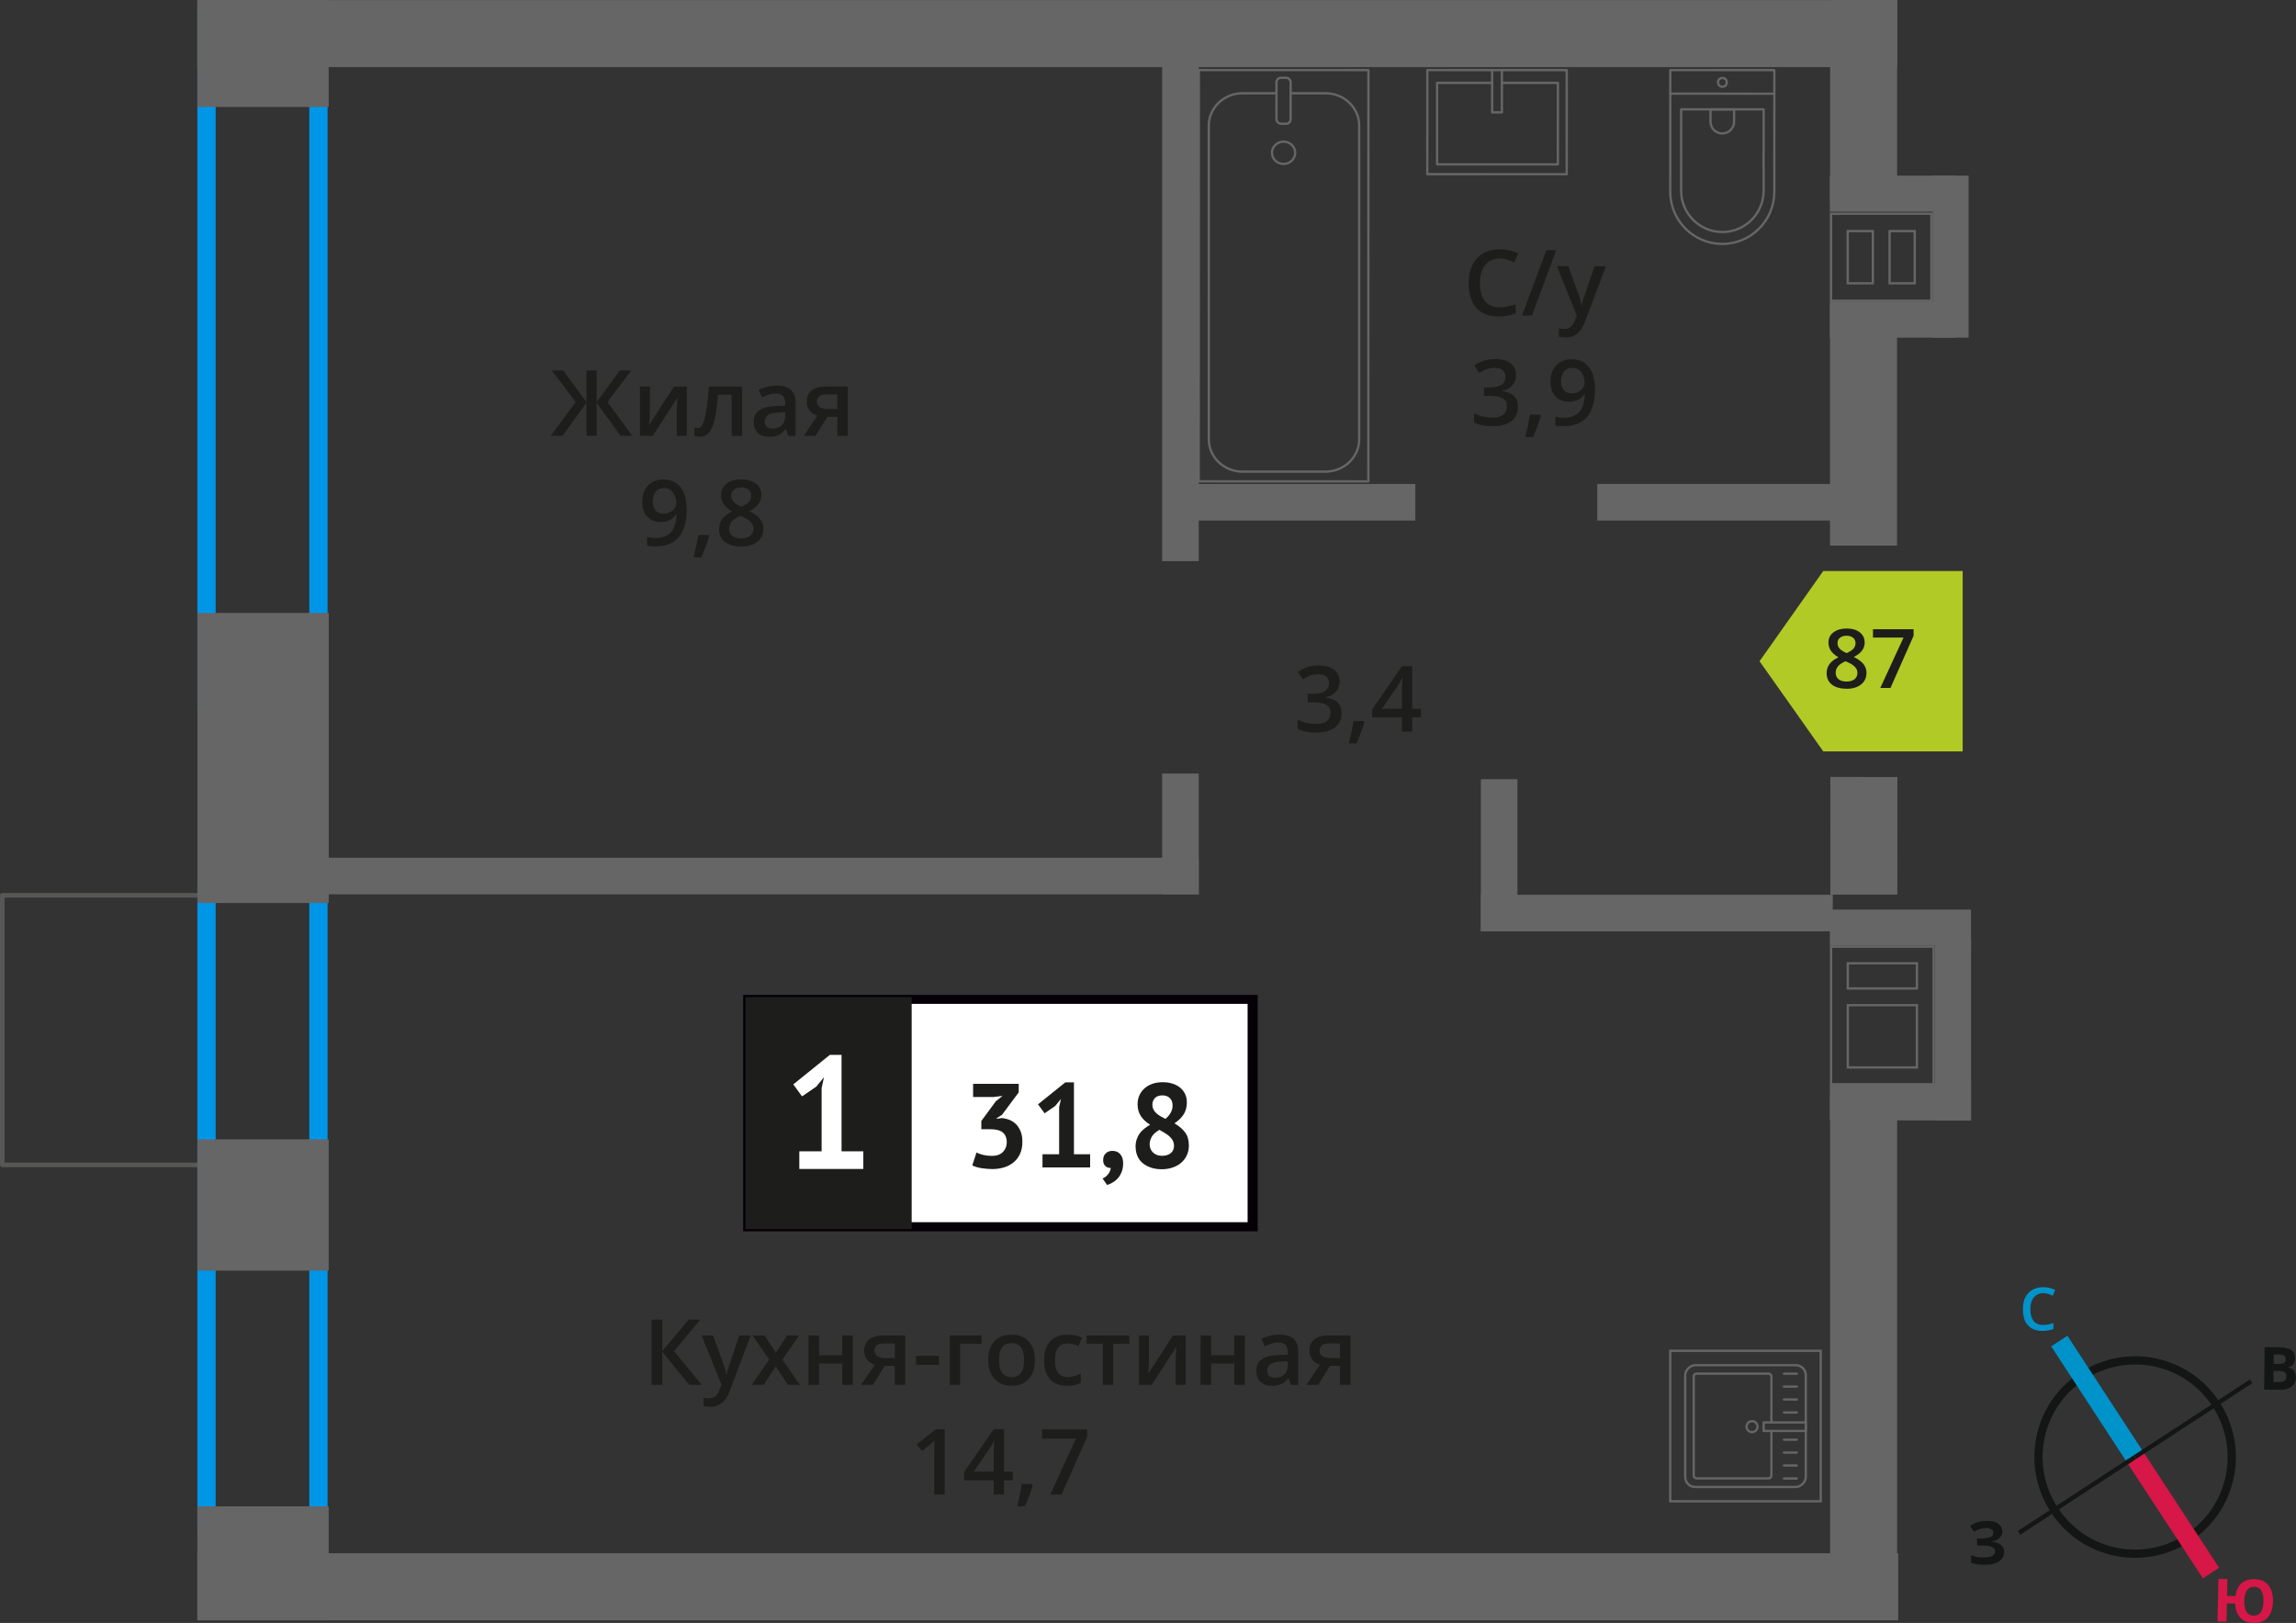 <?xml version="1.0" encoding="UTF-8"?>
<svg xmlns="http://www.w3.org/2000/svg" viewBox="0 0 251.14 177.5">
  <rect x="0" y="0" width="251.14" height="177.5" fill="#333333" stroke="none"/>
  <defs>
    <style>
      .cls-1 {
        stroke: #141515;
        stroke-width: .9px;
      }

      .cls-1, .cls-2, .cls-3, .cls-4, .cls-5 {
        fill: none;
      }

      .cls-1, .cls-3, .cls-5 {
        stroke-miterlimit: 10;
      }

      .cls-2 {
        stroke: #666;
        stroke-width: .25px;
      }

      .cls-2, .cls-4 {
        stroke-linecap: round;
        stroke-linejoin: round;
      }

      .cls-3 {
        stroke: #0093ca;
      }

      .cls-3, .cls-5 {
        stroke-width: 2.12px;
      }

      .cls-6 {
        fill: #0093ca;
      }

      .cls-6, .cls-7, .cls-8, .cls-9, .cls-10, .cls-11, .cls-12, .cls-13, .cls-14, .cls-15 {
        stroke-width: 0px;
      }

      .cls-7 {
        fill: #666;
      }

      .cls-8 {
        fill: #050007;
      }

      .cls-9 {
        fill: #666;
      }

      .cls-4 {
        stroke: #575756;
      }

      .cls-4, .cls-16 {
        stroke-width: .5px;
      }

      .cls-10, .cls-16 {
        fill: #1d1d1b;
      }

      .cls-11 {
        fill: #0096e7;
      }

      .cls-16 {
        stroke: #1d1d1b;
        stroke-miterlimit: 22.93;
      }

      .cls-12 {
        fill: #141515;
      }

      .cls-5 {
        stroke: #d61747;
      }

      .cls-13 {
        fill: #d61747;
      }

      .cls-14 {
        fill: #fff;
      }

      .cls-15 {
        fill: #b2ca25;
        fill-rule: evenodd;
      }
    </style>
  </defs>
  <g id="conditioner">
    <rect class="cls-4" x="-3.16" y="101.33" width="29.48" height="22.66" transform="translate(-101.08 124.24) rotate(-90)"/>
  </g>
  <g id="windows">
    <path class="cls-11" d="M33.83,98.46v66.97h-10.24v-66.97h10.24M35.83,96.46h-14.24v70.97h14.24v-70.97h0Z"/>
    <path class="cls-11" d="M33.83,2.54v73.09h-10.24V2.54h10.24M35.83.54h-14.24v77.09h14.24V.54h0Z"/>
  </g>
  <g id="vent">
    <g>
      <path class="cls-9" d="M211.14,23.5v9.27h-1.58s-.25,0-.25,0h-2.5s-.25,0-.25,0h-1.58s-.25,0-.25,0h-2.75s-1.58,0-1.58,0v-9.27h1.58s.25,0,.25,0h2.5s.25,0,.25,0h1.58s.25,0,.25,0h2.5s.25,0,.25,0h1.58M204.98,31.11v-5.71s0-.25,0-.25h-2.75s-.25,0-.25,0v5.96h2.75s.25,0,.25,0M209.56,31.11v-5.96h-3v5.96h2.75s.25,0,.25,0M211.39,23.25h-2.08s-2.5,0-2.5,0h0s-2.08,0-2.08,0h0s-2.5,0-2.5,0h0s-2.08,0-2.08,0v9.77s2.08,0,2.08,0h0s2.5,0,2.5,0h0s2.08,0,2.08,0h0s2.5,0,2.5,0h0s2.08,0,2.08,0h0s0,0,0,0v-2.15h0v-7.61h0ZM204.73,30.86h-2.5v-5.46h2.5s0,5.46,0,5.46h0ZM209.31,30.86h-2.5v-5.46h2.5v5.46h0Z"/>
      <rect class="cls-7" x="200.16" y="33" width="13.71" height="3.94" transform="translate(414.02 69.93) rotate(180)"/>
      <rect class="cls-7" x="200.16" y="19.22" width="13.71" height="3.94" transform="translate(414.02 42.37) rotate(180)"/>
      <rect class="cls-7" x="204.5" y="26.11" width="17.72" height="3.94" transform="translate(185.28 241.43) rotate(-90)"/>
    </g>
    <g>
      <path class="cls-9" d="M211.38,103.66v1.58h0v3s0,1.58,0,1.58h0v7.06s0,1.58,0,1.58h-1.83s-9.14,0-9.14,0v-1.58h0v-6.81s0-.25,0-.25v-1.58h0v-3s0-1.58,0-1.58h10.97M201.99,108.23h7.56s.25,0,.25,0v-3h-7.56s-.25,0-.25,0v3M201.99,116.87h7.56s.25,0,.25,0v-7.06h-7.81v7.06M211.63,103.41h-11.47v2.08h0v2.5h0v2.08h0v6.56s0,0,0,0v2.08h9.39s0,0,0,0h2.08s0,0,0,0v-2.08h0v-6.56h0v-2.08h0v-2.5h0v-2.08h0ZM202.24,107.98v-2.5h7.31s0,2.5,0,2.5h-7.31ZM202.24,116.62v-6.56h7.31v6.56h-7.31Z"/>
      <g>
        <rect class="cls-7" x="200.16" y="118.61" width="15.44" height="3.94" transform="translate(415.75 241.15) rotate(-180)"/>
        <rect class="cls-7" x="200.16" y="99.49" width="15.44" height="3.94" transform="translate(415.75 202.91) rotate(-180)"/>
        <rect class="cls-7" x="203.74" y="110.69" width="19.77" height="3.94" transform="translate(326.29 -100.97) rotate(90)"/>
      </g>
    </g>
  </g>
  <g id="furniture">
    <g>
      <rect class="cls-2" x="158.05" y="5.73" width="11.38" height="15.25" transform="translate(177.13 -150.38) rotate(90.01)"/>
      <polyline class="cls-2" points="163.21 7.67 163.21 12.29 164.28 12.29 164.28 7.67"/>
      <polyline class="cls-2" points="163.21 9.06 157.19 9.06 157.19 17.98 170.4 17.98 170.41 9.06 164.28 9.06"/>
    </g>
    <g>
      <path class="cls-2" d="M178.89,11.48h13.32c3.14,0,5.69,2.55,5.69,5.69h0c0,3.14-2.55,5.69-5.69,5.69h-13.32v-11.38h0Z" transform="translate(205.59 -171.22) rotate(90.01)"/>
      <path class="cls-2" d="M181.68,14.16h8.91c2.49,0,4.51,2.02,4.51,4.51h0c0,2.49-2.02,4.51-4.51,4.51h-8.91v-9.02h0Z" transform="translate(207.1 -169.72) rotate(90.01)"/>
      <path class="cls-2" d="M187.08,11.99h1.34c.71,0,1.29.58,1.29,1.29h0c0,.71-.58,1.29-1.29,1.29h-1.34v-2.58h0Z" transform="translate(201.7 -175.11) rotate(90.01)"/>
      <circle class="cls-2" cx="188.4" cy="9.01" r=".48"/>
      <line class="cls-2" x1="194.09" y1="10.25" x2="182.7" y2="10.24"/>
    </g>
    <g>
      <rect class="cls-2" x="131.12" y="7.65" width="18.55" height="44.98" transform="translate(280.79 60.32) rotate(-179.99)"/>
      <rect class="cls-2" x="139.63" y="8.5" width="1.55" height="5.03" rx=".49" ry=".49" transform="translate(280.8 22.06) rotate(-179.99)"/>
      <path class="cls-2" d="M141.17,10.2h3.82c2.03,0,3.68,1.58,3.68,3.53v34.32c0,1.95-1.66,3.53-3.69,3.53h-9.08c-2.03,0-3.68-1.58-3.68-3.54V13.73c0-1.95,1.66-3.53,3.69-3.53h3.71"/>
      <ellipse class="cls-2" cx="140.4" cy="16.71" rx="1.27" ry="1.22"/>
    </g>
    <g>
      <g>
        <rect class="cls-2" x="184.27" y="149.37" width="13.32" height="13.19" rx="1.09" ry="1.09" transform="translate(346.89 -34.96) rotate(90)"/>
        <path class="cls-2" d="M193.76,156.49v4.88c0,.18-.14.32-.32.32h-7.86c-.18,0-.32-.14-.32-.32v-10.82c0-.18.14-.32.32-.32h7.86c.18,0,.32.14.32.32v5.01"/>
        <circle class="cls-2" cx="191.64" cy="156.03" r=".6"/>
        <rect class="cls-2" x="194.75" y="153.72" width=".93" height="4.61" transform="translate(351.24 -39.18) rotate(90)"/>
        <line class="cls-2" x1="196.54" y1="150.24" x2="195.13" y2="150.24"/>
        <line class="cls-2" x1="196.54" y1="151.65" x2="195.13" y2="151.65"/>
        <line class="cls-2" x1="196.54" y1="153.06" x2="195.13" y2="153.06"/>
        <line class="cls-2" x1="196.54" y1="154.48" x2="195.13" y2="154.48"/>
        <line class="cls-2" x1="196.54" y1="157.46" x2="195.13" y2="157.46"/>
        <line class="cls-2" x1="196.54" y1="158.87" x2="195.13" y2="158.87"/>
        <line class="cls-2" x1="196.54" y1="160.28" x2="195.13" y2="160.28"/>
        <line class="cls-2" x1="196.54" y1="161.7" x2="195.13" y2="161.7"/>
      </g>
      <path class="cls-9" d="M199.03,147.86v16.21h-16.21v-16.21h16.21M199.28,147.61h-16.71v16.71h16.71v-16.71h0Z"/>
    </g>
  </g>
  <g id="walls">
    <rect class="cls-7" x="100.59" y="30.84" width="57.06" height="4" transform="translate(96.28 161.96) rotate(-90)"/>
    <rect class="cls-7" x="122.51" y="89.2" width="13.21" height="4" transform="translate(37.92 220.32) rotate(-90)"/>
    <rect class="cls-7" x="129.05" y="52.93" width="25.76" height="4"/>
    <rect class="cls-7" x="174.71" y="52.93" width="25.76" height="4"/>
    <rect class="cls-7" x="161.98" y="97.86" width="38.49" height="4"/>
    <rect class="cls-7" x="33.64" y="93.81" width="97.48" height="4"/>
    <rect class="cls-7" x="155.66" y="91.54" width="16.63" height="4" transform="translate(257.52 -70.44) rotate(90)"/>
    <rect class="cls-7" x="22.92" y="-1.33" width="11.7" height="14.36" transform="translate(34.62 -22.92) rotate(90)"/>
    <rect class="cls-7" x="12.91" y="75.72" width="31.72" height="14.36" transform="translate(111.68 54.13) rotate(90)"/>
    <rect class="cls-7" x="22.54" y="163.8" width="12.46" height="14.36" transform="translate(199.75 142.21) rotate(90)"/>
    <rect class="cls-7" x="21.59" y="124.61" width="14.36" height="14.36" transform="translate(160.56 103.02) rotate(90)"/>
    <rect class="cls-7" x="21.59" y="0" width="185.95" height="7.33" transform="translate(229.12 7.34) rotate(-180)"/>
    <rect class="cls-7" x="21.59" y="169.87" width="186.05" height="7.33" transform="translate(229.22 347.08) rotate(-180)"/>
    <rect class="cls-7" x="175.21" y="144.9" width="57.29" height="7.33" transform="translate(55.28 352.41) rotate(-90)"/>
    <rect class="cls-7" x="197.42" y="87.74" width="12.87" height="7.33" transform="translate(112.43 295.25) rotate(-89.99)"/>
    <rect class="cls-7" x="190.64" y="42.79" width="26.42" height="7.33" transform="translate(157.38 250.31) rotate(-90)"/>
    <rect class="cls-7" x="192.82" y="7.39" width="22.09" height="7.33" transform="translate(192.79 214.93) rotate(-90)"/>
    <g>
      <path class="cls-1" d="M227.77,150.51c4.89-3.2,11.44-1.83,14.62,3.07,3.19,4.87,1.83,11.44-3.07,14.62-4.89,3.2-11.44,1.83-14.62-3.07-3.2-4.89-1.83-11.44,3.07-14.62h0Z"/>
      <line class="cls-3" x1="225.25" y1="146.67" x2="233.54" y2="159.36"/>
      <line class="cls-5" x1="241.84" y1="172.04" x2="233.54" y2="159.36"/>
      <polygon class="cls-12" points="220.72 167.44 233.41 159.15 233.67 159.55 220.98 167.85 220.72 167.44"/>
      <polygon class="cls-12" points="246.11 150.86 233.41 159.15 233.67 159.55 246.37 151.27 246.11 150.86"/>
      <path class="cls-6" d="M223.48,141.43c-.44,0-.77.17-1.02.48-.25.29-.38.73-.38,1.27,0,.56.13,1,.35,1.29.25.29.58.44,1.04.44.21,0,.4-.02.58-.06.19-.04.38-.08.56-.15v.65c-.35.15-.77.21-1.23.21-.69,0-1.21-.21-1.57-.63-.38-.4-.54-1-.54-1.75,0-.48.08-.92.25-1.27.19-.35.44-.65.77-.84s.73-.29,1.19-.29.9.1,1.32.29l-.27.65c-.17-.08-.33-.15-.5-.21-.19-.04-.35-.08-.56-.08h0Z"/>
      <path class="cls-13" d="M248.62,175.17c-.02.75-.22,1.33-.58,1.74-.36.41-.89.61-1.56.59-.61-.01-1.08-.19-1.43-.56-.35-.36-.54-.89-.57-1.56l-.9-.02-.05,2-.98-.02.11-4.66.98.02-.04,1.84.92.02c.08-.62.3-1.08.66-1.4.36-.3.83-.46,1.43-.45.67.02,1.16.24,1.51.66.34.43.52,1.02.5,1.79h0ZM245.48,175.1c-.01.5.08.9.24,1.18.18.26.43.41.76.42.71.02,1.08-.5,1.1-1.54.01-.52-.06-.92-.24-1.2-.16-.25-.41-.41-.76-.42s-.61.13-.8.38c-.17.27-.29.66-.3,1.18h0Z"/>
      <path class="cls-12" d="M247.71,147.32l1.46.02c.65,0,1.13.1,1.42.29.31.19.45.49.45.9,0,.27-.07.5-.2.69-.15.17-.32.29-.53.31v.04c.29.07.5.19.62.36.12.19.2.44.2.73,0,.42-.18.75-.47.98-.32.25-.74.37-1.26.36l-1.75-.02.06-4.66ZM248.69,149.17h.56c.27.01.46-.03.59-.11s.17-.21.17-.42c0-.17-.06-.29-.18-.38-.12-.09-.33-.13-.62-.13h-.5s-.01,1.04-.01,1.04ZM248.68,149.94v1.21s.61,0,.61,0c.27,0,.48-.04.61-.14.13-.1.19-.27.19-.48,0-.38-.26-.59-.81-.59h-.61Z"/>
      <path class="cls-12" d="M219.02,167.46c0,.29-.09.55-.32.74-.2.21-.47.35-.85.4v.02c.44.03.76.15.99.33.23.18.37.43.37.74.01.44-.17.78-.5,1.04-.35.26-.83.4-1.43.41-.69.02-1.23-.05-1.66-.21l-.02-.84c.19.08.44.16.72.21.25.04.5.05.75.04.77-.02,1.16-.24,1.15-.7,0-.21-.13-.37-.39-.47-.25-.1-.63-.15-1.13-.14h-.44s-.02-.76-.02-.76h.4c.5-.02.85-.07,1.08-.16.21-.11.33-.26.32-.49,0-.15-.07-.27-.22-.37-.15-.08-.36-.14-.65-.13-.44.01-.85.15-1.24.41l-.45-.64c.27-.17.54-.33.85-.42.29-.07.62-.12.98-.13.5-.01.92.08,1.22.28.3.2.47.47.48.82h0Z"/>
    </g>
  </g>
  <g id="text">
    <g>
      <g>
        <path class="cls-10" d="M76.75,151.46h-1.37l-2.94-3.62v3.62h-1.17v-7.14h1.17v3.46l2.89-3.46h1.28l-2.88,3.45,3.02,3.69Z"/>
        <path class="cls-10" d="M76.75,146.06h1.25l1.1,3.06c.17.44.28.85.33,1.23h.04c.03-.18.08-.4.16-.65s.49-1.47,1.24-3.64h1.24l-2.31,6.12c-.42,1.12-1.12,1.68-2.1,1.68-.25,0-.5-.03-.74-.08v-.91c.17.04.37.06.59.06.55,0,.94-.32,1.17-.96l.2-.51-2.17-5.4Z"/>
        <path class="cls-10" d="M84.13,148.7l-1.81-2.64h1.31l1.23,1.89,1.24-1.89h1.3l-1.82,2.64,1.91,2.76h-1.3l-1.33-2.02-1.33,2.02h-1.3l1.9-2.76Z"/>
        <path class="cls-10" d="M89.59,146.06v2.17h2.54v-2.17h1.15v5.4h-1.15v-2.33h-2.54v2.33h-1.15v-5.4h1.15Z"/>
        <path class="cls-10" d="M95.47,151.46h-1.28l1.5-2.21c-.36-.1-.65-.29-.86-.56s-.31-.6-.31-1c0-.51.18-.91.55-1.2s.86-.43,1.49-.43h2.46v5.4h-1.15v-2.08h-1.09l-1.31,2.08ZM95.64,147.7c0,.28.1.48.32.62.21.14.49.21.85.21h1.07v-1.6h-1.25c-.31,0-.55.07-.72.2-.17.13-.26.32-.26.57Z"/>
        <path class="cls-10" d="M100.19,149.27v-.98h2.51v.98h-2.51Z"/>
        <path class="cls-10" d="M107.37,146.06v.9h-2.34v4.5h-1.15v-5.4h3.49Z"/>
        <path class="cls-10" d="M113.2,148.75c0,.88-.23,1.57-.68,2.07s-1.08.74-1.89.74c-.5,0-.95-.11-1.34-.34s-.69-.56-.89-.98-.31-.92-.31-1.48c0-.88.22-1.56.67-2.05s1.08-.74,1.9-.74,1.4.25,1.86.75.68,1.18.68,2.03ZM109.27,148.75c0,1.25.46,1.87,1.38,1.87s1.37-.62,1.37-1.87-.46-1.85-1.38-1.85c-.48,0-.83.16-1.05.48-.22.32-.32.78-.32,1.37Z"/>
        <path class="cls-10" d="M116.7,151.56c-.82,0-1.44-.24-1.86-.72-.42-.48-.64-1.16-.64-2.05s.22-1.61.67-2.09c.45-.49,1.09-.73,1.93-.73.57,0,1.08.11,1.54.32l-.35.92c-.49-.19-.89-.28-1.2-.28-.93,0-1.4.62-1.4,1.86,0,.61.12,1.06.35,1.36.23.3.57.46,1.02.46.51,0,.99-.13,1.45-.38v1c-.21.12-.42.21-.66.26-.23.05-.52.08-.85.08Z"/>
        <path class="cls-10" d="M123.53,146.06v.9h-1.76v4.5h-1.15v-4.5h-1.76v-.9h4.67Z"/>
        <path class="cls-10" d="M125.67,146.06v2.77c0,.32-.03.8-.08,1.42l2.71-4.19h1.4v5.4h-1.1v-2.72c0-.15,0-.39.03-.73.02-.34.03-.58.05-.73l-2.7,4.18h-1.4v-5.4h1.1Z"/>
        <path class="cls-10" d="M132.48,146.06v2.17h2.54v-2.17h1.15v5.4h-1.15v-2.33h-2.54v2.33h-1.15v-5.4h1.15Z"/>
        <path class="cls-10" d="M141.19,151.46l-.23-.75h-.04c-.26.33-.52.55-.79.67s-.6.18-1.02.18c-.53,0-.95-.14-1.24-.43-.3-.29-.45-.69-.45-1.22,0-.56.21-.98.62-1.26s1.04-.44,1.89-.46l.93-.03v-.29c0-.35-.08-.6-.24-.77-.16-.17-.41-.26-.75-.26-.28,0-.54.04-.8.12s-.5.18-.73.29l-.37-.82c.29-.15.61-.27.96-.35s.68-.12.99-.12c.69,0,1.21.15,1.55.45.35.3.53.77.53,1.41v3.64h-.82ZM139.48,150.68c.42,0,.75-.12,1-.35.25-.23.38-.56.38-.98v-.47l-.69.03c-.54.02-.93.11-1.18.27-.25.16-.37.41-.37.74,0,.24.07.43.21.56s.36.2.64.2Z"/>
        <path class="cls-10" d="M144.17,151.46h-1.28l1.5-2.21c-.36-.1-.65-.29-.86-.56s-.31-.6-.31-1c0-.51.18-.91.55-1.2s.86-.43,1.49-.43h2.46v5.4h-1.15v-2.08h-1.09l-1.31,2.08ZM144.33,147.7c0,.28.1.48.32.62.21.14.49.21.85.21h1.07v-1.6h-1.25c-.31,0-.55.07-.72.2-.17.13-.26.32-.26.57Z"/>
        <path class="cls-10" d="M103.34,163.46h-1.15v-4.61c0-.55.01-.99.04-1.31-.08.08-.17.16-.28.26-.11.09-.47.39-1.1.9l-.58-.73,2.1-1.65h.96v7.14Z"/>
        <path class="cls-10" d="M110.78,161.9h-.96v1.56h-1.12v-1.56h-3.26v-.88l3.26-4.72h1.12v4.65h.96v.95ZM108.7,160.95v-1.79c0-.64.02-1.16.05-1.57h-.04c-.09.21-.23.48-.43.78l-1.77,2.58h2.19Z"/>
        <path class="cls-10" d="M112.96,162.41c-.16.61-.44,1.39-.86,2.34h-.84c.22-.88.39-1.7.5-2.45h1.13l.07.11Z"/>
        <path class="cls-10" d="M114.87,163.46l2.82-6.12h-3.71v-1.01h4.94v.8l-2.81,6.33h-1.24Z"/>
      </g>
      <g>
        <rect class="cls-14" x="81.79" y="109.3" width="54.7" height="24.87"/>
        <path class="cls-8" d="M136.48,109.79h-54.1v23.88h54.1v-23.88ZM81.84,108.81h55.73v25.86h-56.28v-25.86h.55Z"/>
        <rect class="cls-16" x="81.79" y="109.3" width="17.68" height="24.87"/>
        <g>
          <path class="cls-10" d="M108.47,126.42c.54,0,.95-.14,1.23-.43.28-.29.42-.64.42-1.04,0-.5-.15-.86-.44-1.1-.3-.24-.76-.35-1.4-.35h-.94v-.9l1.58-2.15.74-.59-1.03.12h-2.19v-1.44h4.99v.93l-1.84,2.47-.57.35v.07l.55-.08c.3.03.59.1.87.21.27.11.51.28.72.49.2.21.37.48.49.79.12.31.18.67.18,1.08,0,.51-.08.96-.25,1.33-.17.37-.4.69-.71.94-.3.25-.65.44-1.05.56s-.83.18-1.29.18c-.38,0-.78-.04-1.19-.1-.41-.07-.74-.17-.99-.3l.46-1.41c.23.11.48.21.75.27s.58.1.92.1Z"/>
          <path class="cls-10" d="M114.04,126.24h1.81v-5.16l.2-.89-.63.77-1.16.8-.72-.98,2.98-2.4h.95v7.86h1.77v1.44h-5.21v-1.44Z"/>
          <path class="cls-10" d="M120.67,126.84c0-.3.1-.53.29-.71s.44-.26.72-.26c.37,0,.65.12.86.37.21.24.31.57.31.97s-.06.73-.18,1.01c-.12.28-.27.52-.45.7-.18.19-.37.33-.57.44-.2.11-.39.19-.55.24l-.5-.71c.23-.1.44-.25.61-.47.17-.22.27-.45.29-.69-.2.03-.39-.04-.57-.18-.18-.15-.27-.39-.27-.72Z"/>
          <path class="cls-10" d="M124.21,125.44c0-.3.04-.58.12-.82.08-.24.19-.46.33-.65.14-.2.31-.37.51-.53.2-.16.41-.3.63-.43-.43-.27-.76-.58-1-.93-.24-.35-.37-.79-.37-1.31,0-.34.06-.66.19-.95.13-.3.31-.55.55-.77.24-.22.53-.39.87-.51.34-.12.72-.18,1.15-.18.39,0,.75.05,1.07.16.32.1.6.25.83.44s.41.42.54.7c.13.27.19.58.19.91,0,.51-.12.95-.35,1.31-.23.36-.57.68-1.01.98.52.3.92.64,1.18,1.01.27.37.4.83.4,1.41,0,.39-.07.75-.22,1.06-.14.32-.35.59-.61.82-.26.23-.57.4-.94.53-.37.13-.77.19-1.2.19s-.83-.06-1.18-.18c-.35-.12-.65-.28-.9-.49-.25-.21-.44-.46-.57-.76s-.2-.63-.2-.99ZM128.41,125.27c0-.2-.05-.38-.14-.55-.1-.17-.22-.32-.37-.45-.15-.13-.32-.26-.51-.37s-.38-.22-.57-.33c-.41.24-.69.49-.84.76s-.23.55-.23.82c0,.35.12.65.36.89s.57.37,1,.37c.39,0,.71-.1.95-.29s.36-.48.36-.86ZM126.05,120.8c0,.21.04.39.12.55.08.16.18.29.32.41.13.12.29.23.46.33.17.1.35.19.53.28.52-.44.78-.93.78-1.46,0-.37-.11-.64-.32-.83-.21-.19-.47-.28-.78-.28-.38,0-.66.1-.84.3s-.27.44-.27.71Z"/>
        </g>
        <path class="cls-14" d="M87.43,125.92h2.44v-6.92l.26-1.19-.84,1.03-1.56,1.07-.96-1.31,4-3.23h1.28v10.55h2.38v1.93h-7v-1.93Z"/>
      </g>
    </g>
    <g>
      <path class="cls-10" d="M146.53,74.52c0,.45-.13.83-.4,1.13s-.63.5-1.11.61v.04c.57.07,1,.25,1.29.53s.43.66.43,1.14c0,.69-.24,1.22-.73,1.59s-1.17.56-2.07.56c-.79,0-1.46-.13-2-.39v-1.02c.3.15.62.27.96.35s.66.12.98.12c.55,0,.97-.1,1.24-.31s.41-.52.41-.95c0-.38-.15-.66-.45-.84s-.78-.27-1.43-.27h-.62v-.93h.63c1.14,0,1.71-.39,1.71-1.18,0-.31-.1-.54-.3-.71s-.49-.25-.88-.25c-.27,0-.53.04-.78.11s-.55.23-.89.45l-.56-.8c.65-.48,1.41-.72,2.28-.72.72,0,1.28.15,1.68.46s.61.74.61,1.28Z"/>
      <path class="cls-10" d="M149.24,78.97c-.16.61-.44,1.39-.86,2.34h-.84c.22-.88.39-1.7.5-2.45h1.13l.07.11Z"/>
      <path class="cls-10" d="M155.43,78.46h-.96v1.56h-1.12v-1.56h-3.26v-.88l3.26-4.72h1.12v4.65h.96v.95ZM153.35,77.51v-1.79c0-.64.02-1.16.05-1.57h-.04c-.09.21-.23.48-.43.78l-1.77,2.58h2.19Z"/>
    </g>
    <g>
      <path class="cls-10" d="M62.97,43.97l-2.61-3.45h1.25l2.54,3.46v-3.46h1.11v3.46l2.54-3.46h1.25l-2.61,3.45,2.72,3.69h-1.29l-2.61-3.62v3.62h-1.11v-3.62l-2.61,3.62h-1.3l2.73-3.69Z"/>
      <path class="cls-10" d="M71.09,42.27v2.77c0,.32-.03.8-.08,1.42l2.71-4.19h1.4v5.4h-1.1v-2.72c0-.15,0-.39.03-.73.02-.34.03-.58.05-.73l-2.7,4.18h-1.4v-5.4h1.1Z"/>
      <path class="cls-10" d="M81.19,47.67h-1.16v-4.5h-1.49c-.09,1.16-.21,2.06-.37,2.71-.16.65-.36,1.13-.61,1.43-.25.3-.57.45-.97.45-.25,0-.46-.04-.63-.11v-.9c.12.05.24.07.36.07.33,0,.59-.37.78-1.12.19-.75.34-1.89.45-3.43h3.63v5.4Z"/>
      <path class="cls-10" d="M86.21,47.67l-.23-.75h-.04c-.26.33-.52.55-.79.67s-.6.18-1.02.18c-.53,0-.95-.14-1.24-.43-.3-.29-.45-.69-.45-1.22,0-.56.21-.98.62-1.26s1.04-.44,1.89-.46l.93-.03v-.29c0-.35-.08-.6-.24-.77-.16-.17-.41-.26-.75-.26-.28,0-.54.04-.8.12s-.5.18-.73.29l-.37-.82c.29-.15.61-.27.96-.35s.68-.12.99-.12c.69,0,1.21.15,1.55.45.35.3.53.77.53,1.41v3.64h-.82ZM84.5,46.88c.42,0,.75-.12,1-.35.25-.23.38-.56.38-.98v-.47l-.69.03c-.54.02-.93.11-1.18.27-.25.16-.37.41-.37.74,0,.24.07.43.21.56s.36.2.64.2Z"/>
      <path class="cls-10" d="M89.19,47.67h-1.28l1.5-2.21c-.36-.1-.65-.29-.86-.56s-.31-.6-.31-1c0-.51.18-.91.55-1.2s.86-.43,1.49-.43h2.46v5.4h-1.15v-2.08h-1.09l-1.31,2.08ZM89.35,43.91c0,.28.1.48.32.62.21.14.49.21.85.21h1.07v-1.6h-1.25c-.31,0-.55.07-.72.2-.17.13-.26.32-.26.57Z"/>
      <path class="cls-10" d="M75.12,55.57c0,1.41-.28,2.46-.85,3.15s-1.42,1.04-2.56,1.04c-.43,0-.74-.03-.93-.08v-.96c.29.08.58.12.87.12.77,0,1.35-.21,1.73-.62s.59-1.07.62-1.96h-.06c-.19.29-.42.5-.7.63-.27.13-.59.2-.96.2-.63,0-1.13-.2-1.49-.59s-.54-.93-.54-1.62c0-.75.21-1.34.63-1.78.42-.44.99-.66,1.71-.66.51,0,.95.12,1.33.37s.67.61.87,1.08.31,1.03.31,1.69ZM72.63,53.39c-.4,0-.7.13-.91.39s-.32.62-.32,1.09c0,.41.1.73.3.96.2.23.5.35.9.35s.71-.12.98-.35.4-.5.4-.81c0-.29-.06-.56-.17-.81-.11-.25-.27-.45-.47-.6s-.43-.22-.69-.22Z"/>
      <path class="cls-10" d="M77.57,58.62c-.16.61-.44,1.39-.86,2.34h-.84c.22-.88.39-1.7.5-2.45h1.13l.07.11Z"/>
      <path class="cls-10" d="M81.08,52.43c.68,0,1.21.16,1.61.47s.59.73.59,1.25c0,.73-.44,1.31-1.32,1.75.56.28.96.57,1.19.88.24.31.35.65.35,1.04,0,.59-.22,1.06-.65,1.42s-1.02.53-1.76.53-1.38-.17-1.8-.5-.64-.8-.64-1.41c0-.4.11-.75.33-1.07.22-.32.59-.6,1.1-.85-.44-.26-.75-.54-.93-.83s-.28-.62-.28-.98c0-.52.2-.93.61-1.24s.94-.46,1.59-.46ZM79.76,57.82c0,.34.12.6.36.79s.56.28.97.28.75-.1.98-.29c.23-.19.35-.46.35-.79,0-.26-.11-.5-.32-.72s-.54-.42-.98-.61l-.14-.06c-.43.19-.74.4-.93.62s-.28.49-.28.78ZM81.07,53.32c-.33,0-.59.08-.79.24s-.3.38-.3.66c0,.17.04.32.11.45s.18.25.31.36.37.24.69.39c.39-.17.67-.35.83-.54.16-.19.24-.41.24-.67,0-.28-.1-.5-.3-.66-.2-.16-.47-.24-.8-.24Z"/>
    </g>
    <g>
      <path class="cls-10" d="M164.04,28.27c-.67,0-1.2.24-1.58.71s-.58,1.13-.58,1.97.18,1.54.55,1.99c.37.45.9.67,1.6.67.3,0,.6-.03.88-.09s.58-.14.88-.23v1c-.56.21-1.19.32-1.9.32-1.04,0-1.85-.32-2.41-.95s-.84-1.54-.84-2.72c0-.74.14-1.39.41-1.95.27-.56.67-.98,1.18-1.28s1.12-.44,1.81-.44c.73,0,1.4.15,2.02.46l-.42.97c-.24-.11-.5-.21-.76-.3-.27-.09-.55-.13-.85-.13Z"/>
      <path class="cls-10" d="M170.22,27.37l-2.66,7.14h-1.08l2.66-7.14h1.08Z"/>
      <path class="cls-10" d="M170.3,29.11h1.25l1.1,3.06c.17.44.28.85.33,1.23h.04c.03-.18.08-.4.16-.65s.49-1.47,1.24-3.64h1.24l-2.31,6.12c-.42,1.12-1.12,1.68-2.1,1.68-.25,0-.5-.03-.74-.08v-.91c.17.04.37.06.59.06.55,0,.94-.32,1.17-.96l.2-.51-2.17-5.4Z"/>
      <path class="cls-10" d="M165.83,41.01c0,.45-.13.83-.4,1.13s-.63.5-1.11.61v.04c.57.07,1,.25,1.29.53s.43.66.43,1.14c0,.69-.24,1.22-.73,1.59s-1.17.56-2.07.56c-.79,0-1.46-.13-2-.39v-1.02c.3.15.62.27.96.35s.66.12.98.12c.55,0,.97-.1,1.24-.31s.41-.52.41-.95c0-.38-.15-.66-.45-.84s-.78-.27-1.43-.27h-.62v-.93h.63c1.14,0,1.71-.39,1.71-1.18,0-.31-.1-.54-.3-.71s-.49-.25-.88-.25c-.27,0-.53.04-.78.11s-.55.23-.89.45l-.56-.8c.65-.48,1.41-.72,2.28-.72.72,0,1.28.15,1.68.46s.61.74.61,1.28Z"/>
      <path class="cls-10" d="M168.54,45.46c-.16.61-.44,1.39-.86,2.34h-.84c.22-.88.39-1.7.5-2.45h1.13l.07.11Z"/>
      <path class="cls-10" d="M174.47,42.42c0,1.41-.28,2.46-.85,3.15s-1.42,1.04-2.56,1.04c-.43,0-.74-.03-.93-.08v-.96c.29.08.58.12.87.12.77,0,1.35-.21,1.73-.62s.59-1.07.62-1.96h-.06c-.19.29-.42.5-.7.63-.27.13-.59.2-.96.2-.63,0-1.13-.2-1.49-.59s-.54-.93-.54-1.62c0-.75.21-1.34.63-1.78.42-.44.99-.66,1.71-.66.51,0,.95.12,1.33.37s.67.61.87,1.08.31,1.03.31,1.69ZM171.98,40.23c-.4,0-.7.13-.91.39s-.32.62-.32,1.09c0,.41.1.73.3.96.2.23.5.35.9.35s.71-.12.98-.35.4-.5.4-.81c0-.29-.06-.56-.17-.81-.11-.25-.27-.45-.47-.6s-.43-.22-.69-.22Z"/>
    </g>
    <g>
      <polygon class="cls-15" points="199.43 82.18 199.43 82.18 195.95 77.25 192.46 72.32 195.95 67.38 199.43 62.45 199.43 62.45 199.43 62.45 214.68 62.45 214.68 82.18 199.43 82.18 199.43 82.18"/>
      <g>
        <path class="cls-10" d="M201.98,68.74c.61,0,1.09.14,1.45.42.35.28.53.65.53,1.12,0,.66-.4,1.18-1.19,1.57.5.25.86.52,1.07.79.21.28.32.59.32.93,0,.53-.19.96-.58,1.28s-.92.48-1.58.48-1.24-.15-1.62-.45-.58-.72-.58-1.27c0-.36.1-.68.3-.96.2-.29.53-.54.99-.76-.39-.23-.67-.48-.84-.74s-.25-.55-.25-.88c0-.47.18-.84.55-1.11.37-.28.84-.42,1.43-.42ZM200.79,73.58c0,.31.11.54.32.71.21.17.5.25.87.25s.67-.09.88-.26c.21-.17.31-.41.31-.71,0-.24-.1-.45-.29-.65s-.49-.38-.88-.54l-.13-.06c-.39.17-.67.36-.83.56-.17.2-.25.44-.25.7ZM201.97,69.53c-.29,0-.53.07-.71.22-.18.14-.27.34-.27.59,0,.15.03.29.1.41.06.12.16.23.28.33.12.1.33.22.62.35.35-.16.6-.32.75-.49.14-.17.22-.37.22-.6,0-.25-.09-.45-.27-.59-.18-.15-.42-.22-.72-.22Z"/>
        <path class="cls-10" d="M205.67,75.24l2.54-5.51h-3.34v-.91h4.44v.72l-2.53,5.7h-1.12Z"/>
      </g>
    </g>
  </g>
</svg>